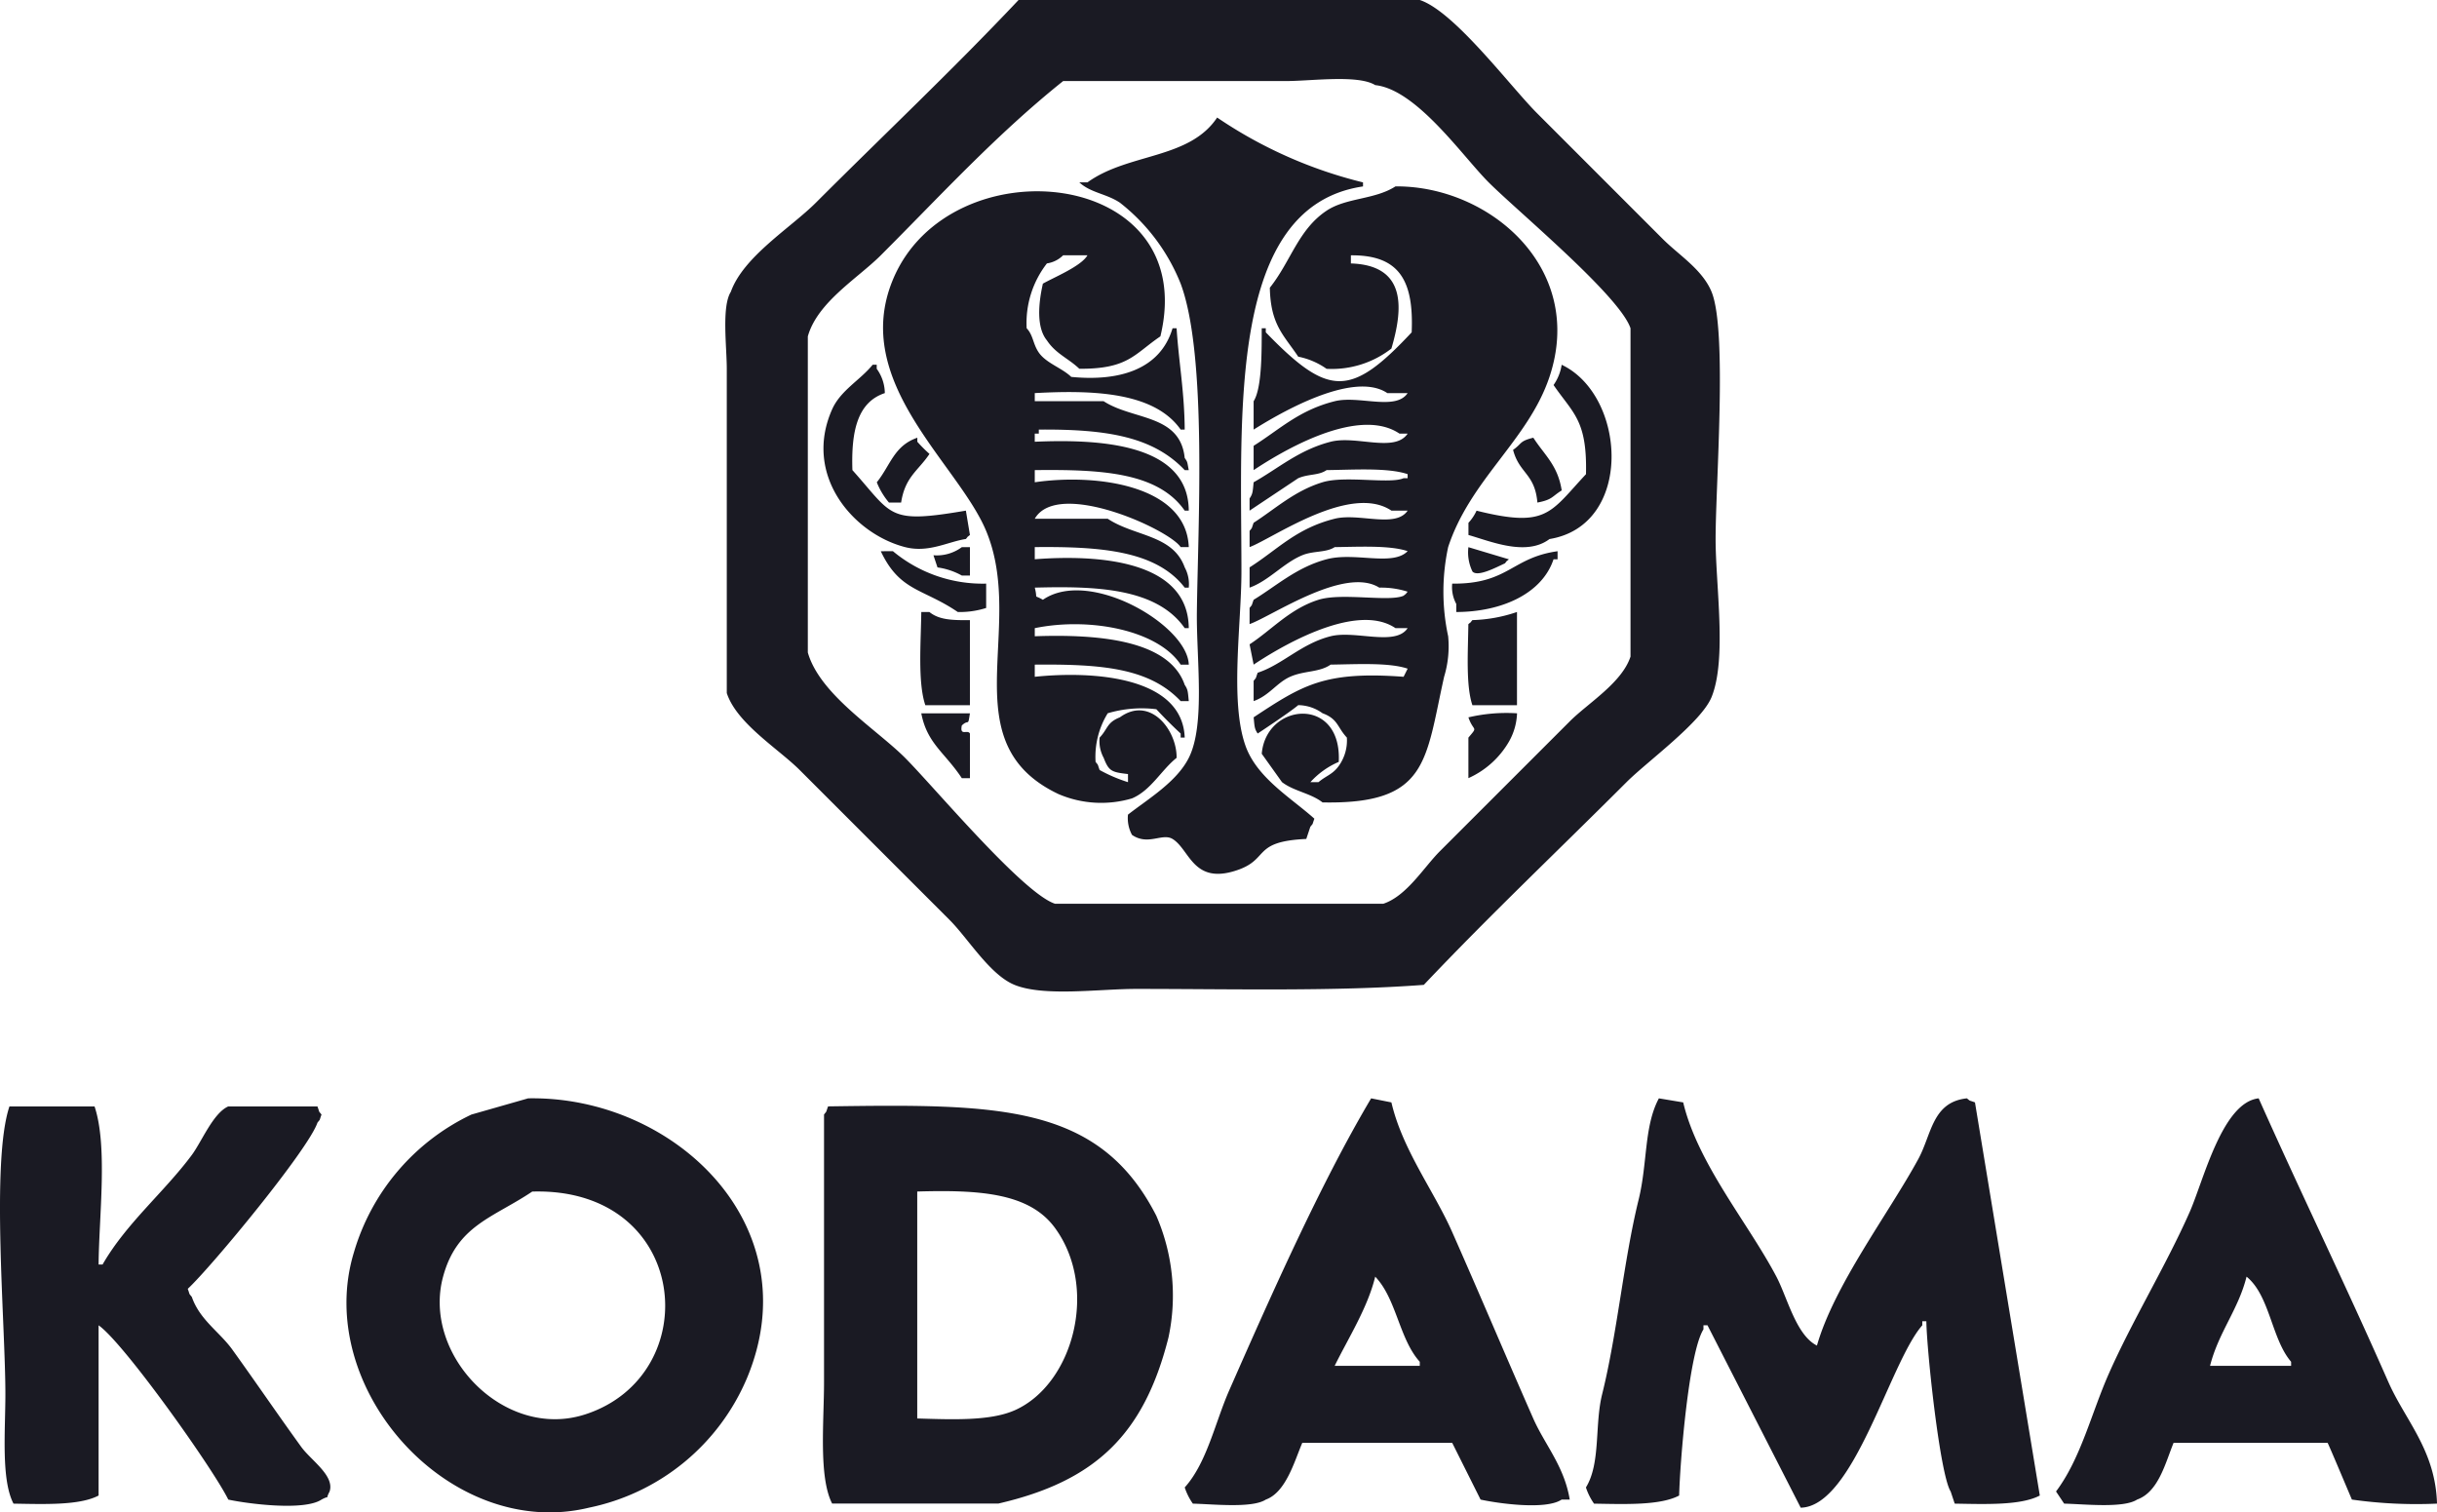 <svg xmlns="http://www.w3.org/2000/svg" width="189" height="117.286" viewBox="0 0 189 117.286"><path d="M78.679,76.376c2.294.933,6.566.314,9.429.314,7.37,0,15.456.207,22.316-.314,5.071-5.359,10.494-10.494,15.715-15.715,1.6-1.6,5.8-4.641,6.6-6.6,1.2-2.953.314-8.66.314-12.258,0-4.271.925-16.159-.314-19.172-.713-1.733-2.527-2.841-3.772-4.086L119.225,8.8C117.122,6.7,112.8.886,110.11,0H78.994c-5.06,5.366-10.5,10.5-15.715,15.715-1.958,1.958-5.62,4.175-6.6,6.915-.723,1.154-.314,4.242-.314,5.972V53.746c.765,2.353,4,4.318,5.657,5.972L73.651,71.347c1.425,1.426,3.121,4.253,5.029,5.029M62.65,50.6V26.087c.742-2.654,3.886-4.515,5.658-6.286,4.661-4.661,8.947-9.355,14.144-13.515H99.738c1.933,0,5.595-.512,6.915.314,3.219.348,6.775,5.518,8.8,7.543,2.21,2.21,10.171,8.809,11,11.315V50.917c-.661,2.035-3.3,3.612-4.715,5.029L111.681,66c-1.262,1.262-2.58,3.484-4.4,4.086H81.822c-2.5-.814-9.4-9.083-11.629-11.315S63.58,53.87,62.65,50.6M91.566,22C93.64,27.54,92.9,40.907,92.823,47.46c-.045,3.582.672,8.743-.629,11.315-.944,1.867-3.116,3.155-4.715,4.4a2.719,2.719,0,0,0,.314,1.572c1.248.857,2.343-.17,3.143.314,1.306.791,1.562,3.426,4.715,2.514,2.939-.85,1.285-2.314,5.657-2.514l.314-.943c.254-.323.116-.077.314-.629-1.815-1.624-4.457-3.161-5.343-5.657-1.223-3.447-.314-9.443-.314-13.515,0-12.182-1.1-28.308,9.429-29.859v-.314A34.9,34.9,0,0,1,94.395,9.115c-2.169,3.258-6.894,2.74-10.058,5.029h-.629c.883.816,2.089.869,3.143,1.572A15.033,15.033,0,0,1,91.566,22M82.137,61.6a8.393,8.393,0,0,0,5.658.314c1.478-.632,2.277-2.208,3.457-3.143.026-2.182-2.075-4.838-4.4-3.143-1.032.412-.915.881-1.571,1.572a2.719,2.719,0,0,0,.314,1.571c.4,1.038.615,1.11,1.886,1.257v.629a11.836,11.836,0,0,1-2.2-.943c-.2-.543-.062-.308-.314-.629a6.412,6.412,0,0,1,.943-3.772A9.28,9.28,0,0,1,89.68,55c.574.62,1.265,1.313,1.886,1.886V57.2h.314c-.181-4.73-7.086-5.187-11.629-4.715v-.943c5.155-.046,8.881.247,11.315,2.829h.629c-.071-.729-.062-.886-.314-1.257-1.2-3.484-6.683-3.947-11.629-3.772v-.629c4.274-.878,9.552.161,11.315,2.829h.629c-.095-3.055-7.712-7.528-11.315-5.029-.783-.463-.368.077-.629-.943,4.676-.122,9.436,0,11.629,3.143h.314c-.044-5.284-7.084-5.717-11.944-5.343v-.943c5.165-.052,9.432.288,11.629,3.143h.314A2.722,2.722,0,0,0,91.88,44c-.918-2.547-3.879-2.384-5.972-3.772H80.251c1.789-3.1,10.411.828,11.315,2.2h.629C92.007,37.64,85.046,36.7,80.251,37.4v-.943c5.168-.061,9.557.17,11.629,3.143h.314c-.027-5.305-7.189-5.545-11.944-5.343v-.629h.314v-.314c5.22-.038,8.841.525,11.315,3.143h.314c-.125-.646-.078-.606-.314-.943-.35-3.411-4.01-2.918-6.286-4.4H80.251v-.629c4.415-.241,9.25-.118,11.315,2.829h.314c-.021-2.936-.462-5.246-.629-7.858h-.314c-.958,3.217-4.157,4.137-7.858,3.772-.717-.695-1.944-1.063-2.514-1.886-.466-.673-.42-1.331-.943-1.886a7.523,7.523,0,0,1,1.572-5.029,2.243,2.243,0,0,0,1.257-.629h1.886c-.483.852-2.637,1.726-3.457,2.2-.317,1.409-.545,3.355.314,4.4.689,1.04,1.643,1.374,2.514,2.2,3.786.022,4.234-1.118,6.286-2.514,3.168-13.125-16.336-14.994-20.744-4.4-3.307,7.946,5.052,14.262,7.229,19.487,3.144,7.546-2.8,16.466,5.657,20.43M98.481,22.316c.061,2.9,1.09,3.669,2.2,5.343a5.758,5.758,0,0,1,2.2.943,7.522,7.522,0,0,0,5.029-1.572c.894-3.044,1.231-6.456-3.143-6.6V19.8c3.8-.035,4.883,2.011,4.715,5.972-4.749,5.084-6.458,5.012-11.315,0v-.314h-.314c-.01,1.442.051,4.6-.629,5.657v2.2c1.425-.89,7.59-4.7,10.372-2.829h1.571c-.932,1.391-3.781.16-5.657.629-2.767.691-4.287,2.2-6.286,3.457v1.886c1.511-1,7.913-5.122,11.315-2.829h.629c-1.008,1.5-3.988.117-5.972.629-2.463.635-4.061,2.069-5.972,3.143-.071.729-.062.886-.314,1.257V39.6l3.772-2.514c.818-.35,1.581-.2,2.2-.629,2.036-.024,4.757-.207,6.286.314v.314h-.314c-1.052.471-4.53-.224-6.286.314-2.178.668-3.662,2.062-5.343,3.143-.2.542-.061.308-.314.629v1.257c1.788-.666,7.8-4.969,11-2.829h1.257c-.933,1.391-3.78.16-5.657.629-3,.748-4.451,2.41-6.6,3.772v1.572c1.5-.54,2.621-1.906,4.086-2.514.849-.353,1.847-.19,2.514-.629,1.863-.024,4.288-.154,5.657.314-1.163,1.2-4.1.044-6.286.629-2.318.618-3.877,2.056-5.658,3.143-.2.543-.061.308-.314.629V48.4c1.746-.621,7.371-4.517,10.058-2.829a6.758,6.758,0,0,1,2.2.314c-.288.339.026.029-.314.314-1.117.5-4.781-.255-6.6.314-2.22.7-3.626,2.333-5.343,3.457l.314,1.571c1.468-.977,7.786-5,11-2.829h.943c-.947,1.432-4.054.146-5.972.629-2.274.572-3.744,2.208-5.657,2.829-.2.542-.062.308-.314.629v1.571c1.208-.425,1.79-1.423,2.829-1.886,1.093-.487,2.261-.328,3.143-.943,1.949-.024,4.522-.18,5.972.314l-.314.629c-6.143-.452-7.83.64-11.629,3.143.071.729.062.887.314,1.257,0,0,2.512-1.657,3.143-2.2a3.266,3.266,0,0,1,1.886.629c1.206.442,1.135,1.082,1.886,1.886a3.373,3.373,0,0,1-.629,2.2c-.475.663-.97.75-1.571,1.257h-.629a6.347,6.347,0,0,1,2.2-1.572c.262-5.135-5.631-4.621-5.972-.629l1.571,2.2c.928.708,2.237.859,3.143,1.572,8.195.159,7.966-3.2,9.429-9.743a8.117,8.117,0,0,0,.314-3.143,16.425,16.425,0,0,1,0-6.915c1.729-5.266,6.218-8.294,7.858-13.2,2.826-8.457-4.692-14.835-11.944-14.772-1.6,1.035-3.823.87-5.343,1.886-2.2,1.469-2.765,3.918-4.4,5.972M74.908,41.8c.288-.339-.026-.029.314-.314L74.908,39.6c-6.1,1.038-5.636.393-8.8-3.143-.1-2.975.374-5.264,2.514-5.972a3.266,3.266,0,0,0-.629-1.886v-.314h-.314c-.949,1.18-2.488,1.984-3.143,3.457-2.288,5.147,1.68,9.664,5.657,10.686,1.814.466,3.291-.41,4.715-.629M123,36.774c-2.8,2.992-3.021,4.19-8.486,2.829a3.636,3.636,0,0,1-.629.943v.943c1.716.487,4.48,1.678,6.286.314,6.549-1.067,5.967-11.141.943-13.515a3.684,3.684,0,0,1-.629,1.571C122,32.069,123.1,32.573,123,36.774m-55,.629a5.672,5.672,0,0,0,.943,1.571h.943c.308-2,1.318-2.457,2.2-3.772a11.126,11.126,0,0,1-.943-.943v-.314c-1.808.624-2.077,2.125-3.143,3.457m53.117.629c-.307-1.966-1.338-2.74-2.2-4.086-1.1.27-.849.438-1.571.943.48,1.839,1.693,1.83,1.886,4.086,1.171-.223,1.111-.461,1.886-.943M72.393,43.06l.314.943a5.414,5.414,0,0,1,1.886.629h.629v-2.2h-.629a3.258,3.258,0,0,1-2.2.629m44.317.629c.288-.339-.026-.029.314-.314l-3.143-.943a3.4,3.4,0,0,0,.314,1.886c.4.456,1.87-.337,2.514-.629m-48.4-.943c1.476,3.132,3.26,2.869,5.972,4.715a6.758,6.758,0,0,0,2.2-.314V45.26a10.867,10.867,0,0,1-7.229-2.514Zm44.631,4.086v.629c3.555-.009,6.663-1.444,7.543-4.086h.314v-.629c-3.584.5-3.806,2.555-8.172,2.514a2.719,2.719,0,0,0,.314,1.571m-40.86.629H71.45c-.025,2.3-.287,5.457.314,7.229h3.457v-6.6c-1.418.018-2.4-.028-3.143-.629m41.8.943c-.024,2.036-.207,4.757.314,6.286h3.457V47.46a11.612,11.612,0,0,1-3.457.629c-.288.339.026.029-.314.314M75.222,55.318H71.45c.45,2.347,1.821,3.027,3.143,5.029h.629V56.889c-.17-.348-.808.242-.629-.629.562-.537.461.151.629-.943m38.659.314c.4,1.161.785.644,0,1.572v3.143a6.875,6.875,0,0,0,3.143-2.829,4.776,4.776,0,0,0,.629-2.2,12.917,12.917,0,0,0-3.772.314M40.963,85.176l-4.4,1.257A17.173,17.173,0,0,0,27.448,97.12c-3.2,10.514,7.433,22.411,18.23,19.8a17.021,17.021,0,0,0,12.258-10.058C62.87,95.021,52.264,84.97,40.963,85.176m4.4,24.516c-6.242,2.012-12.645-4.605-11-10.686,1.078-3.987,3.871-4.559,6.915-6.6,12.268-.355,13.534,14.242,4.086,17.287m67.261-14.144c-1.415-3.2-3.858-6.378-4.715-10.058l-1.572-.314c-3.933,6.615-7.872,15.521-11,22.63-1.1,2.5-1.733,5.623-3.457,7.543a4.737,4.737,0,0,0,.629,1.257c1.616.041,4.613.369,5.657-.314,1.559-.561,2.218-2.956,2.829-4.4h11.629l2.2,4.4c1.313.289,5.054.828,6.286,0h.629c-.429-2.6-1.935-4.257-2.829-6.286-2.188-4.971-4.087-9.491-6.286-14.458M110.11,105.92h-6.6c1.048-2.133,2.564-4.511,3.143-6.915,1.651,1.712,1.859,4.833,3.457,6.6Zm42.431-20.744c-2.7.289-2.726,2.8-3.772,4.715-2.317,4.249-6.51,9.758-7.858,14.458-1.62-.809-2.291-3.725-3.143-5.343-2.187-4.155-6.1-8.754-7.229-13.515l-1.886-.314c-1.162,2.179-.869,5-1.571,7.858-1.164,4.735-1.652,10.355-2.829,15.087-.594,2.389-.1,5.347-1.257,7.229a4.737,4.737,0,0,0,.629,1.257c2.377.039,5.128.15,6.6-.629.071-2.688.755-11.091,1.886-12.887v-.314h.314l7.229,14.144c4.133-.094,6.9-11.289,9.429-14.144v-.314h.314c.038,2.338,1.054,11.882,1.886,13.2l.314.943c2.376.039,5.128.15,6.6-.629l-5.029-30.488c-.542-.2-.308-.061-.628-.314m32.688,22c-3.307-7.52-6.778-14.637-10.058-22-2.832.316-4.272,6.368-5.343,8.8-1.818,4.127-4.47,8.457-6.286,12.572-1.351,3.061-2.164,6.557-4.086,9.115l.629.943c1.616.041,4.613.369,5.658-.314,1.66-.593,2.191-2.836,2.829-4.4h11.944c.05.035,1.742,4.072,1.886,4.4a35.68,35.68,0,0,0,6.6.314c-.122-4.149-2.462-6.452-3.772-9.429m-7.543-1.257H171.4c.652-2.593,2.2-4.37,2.829-6.915,1.812,1.459,1.935,4.835,3.457,6.6ZM18.019,104.663c-.99-1.375-2.527-2.305-3.143-4.086-.254-.323-.116-.077-.314-.629,1.818-1.684,9.346-10.788,10.058-12.886.253-.323.116-.077.314-.629-.254-.323-.116-.077-.314-.629H17.7c-1.176.525-2.056,2.732-2.829,3.772-2.133,2.871-5.088,5.3-6.915,8.486H7.647c.026-3.705.723-9.164-.314-12.258H.732C-.706,90.092.418,102.628.418,108.121c0,2.834-.342,6.62.629,8.486,2.377.039,5.128.15,6.6-.629v-13.2c1.945,1.352,8.871,11.1,10.058,13.515,1.457.317,5.872.9,7.229,0,.763-.415.222.147.629-.629.4-1.232-1.443-2.412-2.2-3.457-1.847-2.549-3.5-4.984-5.343-7.543M64.221,85.8c-.2.543-.062.308-.314.629v20.744c0,3.061-.43,7.366.629,9.429H77.422c7.547-1.737,11.307-5.376,13.2-12.886a15.549,15.549,0,0,0-.943-9.429C85.243,85.58,77.406,85.613,64.221,85.8m14.458,23.573c-1.914.844-4.888.706-7.543.629v-17.6c4.9-.141,8.709.12,10.686,2.829,3.411,4.672,1.417,12.132-3.143,14.144" fill="#1A1A23" fill-rule="evenodd"></path></svg>
